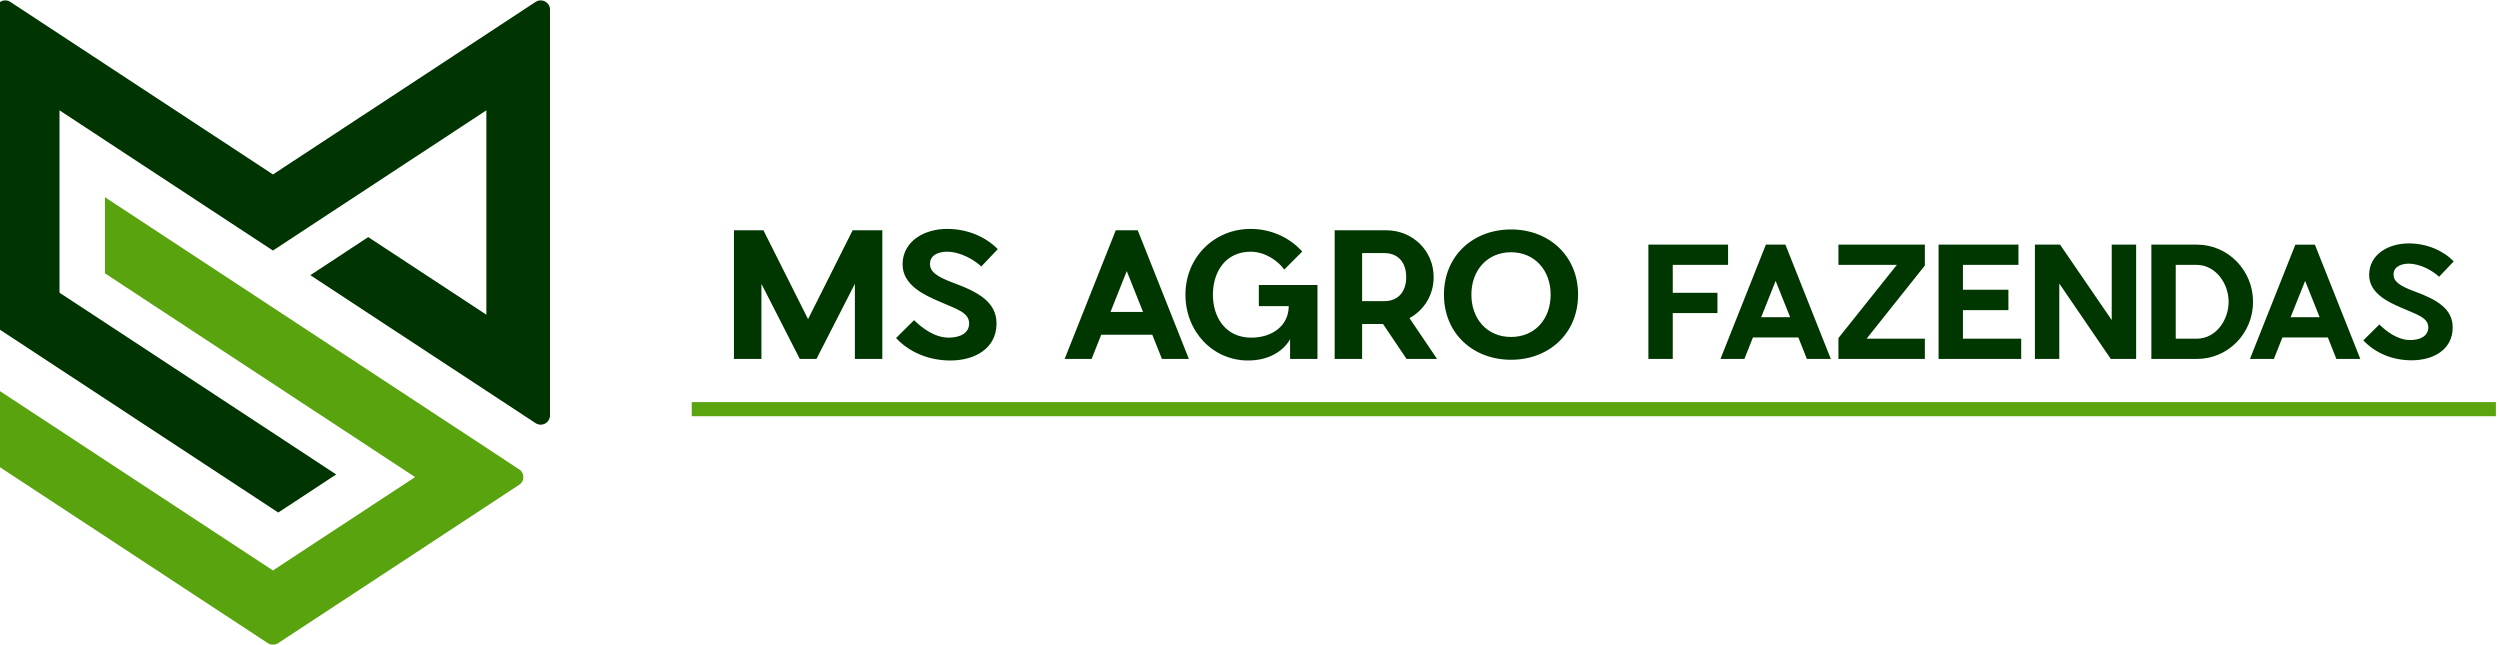 <?xml version="1.0" encoding="UTF-8"?>
<!-- Creator: CorelDRAW 2020 (64 Bit) -->
<svg xmlns="http://www.w3.org/2000/svg" xmlns:xlink="http://www.w3.org/1999/xlink" xmlns:xodm="http://www.corel.com/coreldraw/odm/2003" xml:space="preserve" width="512px" height="132px" version="1.1" style="shape-rendering:geometricPrecision; text-rendering:geometricPrecision; image-rendering:optimizeQuality; fill-rule:evenodd; clip-rule:evenodd" viewBox="0 0 512 132">
 <defs>
  <style type="text/css">
   <![CDATA[
    .fil2 {fill:#003501}
    .fil3 {fill:#59A30E}
    .fil0 {fill:#003700;fill-rule:nonzero}
    .fil1 {fill:#5AA50F;fill-rule:nonzero}
   ]]>
  </style>
 </defs>
 <g id="Camada_x0020_1">
  <g id="_730004654944">
   <g>
    <path class="fil0" d="M180.7 47.16l-6.08 0 -9.13 18.2 -9.14 -18.2 -6.04 0 0 26.35 5.63 0 0 -15.38 7.86 15.38 3.41 0 7.87 -15.38 0 15.38 5.62 0 0 -26.35zm14.61 10.79c-3.51,-1.3 -4.85,-2.32 -4.85,-3.9 0,-2.22 2.54,-2.5 3.45,-2.5 2.98,0 5.83,1.86 7.06,3.03l3.37 -3.55c-2.35,-2.43 -6.07,-4.15 -10.39,-4.15 -4.61,0 -9.1,2.5 -9.1,7.27 0,4.29 4.53,6.29 7.41,7.55 3.48,1.55 6.22,2.22 6.22,4.54 0,2.03 -1.94,2.91 -4.18,2.91 -2.99,0 -5.63,-2.14 -7.1,-3.58l-3.69 3.66c2.81,3.01 6.85,4.6 11.14,4.6 4.95,0 9.44,-2.43 9.44,-7.59 0,-4.36 -3.72,-6.43 -8.78,-8.29zm42.66 15.56l5.51 0 -10.47 -26.35 -4.5 0 -10.47 26.35 5.52 0 1.97 -4.95 10.46 0 1.98 4.95zm-10.54 -9.62l3.33 -8.37 3.34 8.37 -6.67 0zm42.39 -5.52l-12.01 0 0 4.32 6.12 0c0,3.97 -3.34,6.46 -7.66,6.46 -5.38,0 -7.87,-4.28 -7.87,-8.81 0,-4.53 2.49,-8.79 7.73,-8.79 2.98,0 5.65,1.9 6.88,3.66l3.69 -3.69c-2.74,-3.06 -6.64,-4.64 -10.57,-4.64 -7.49,0 -13.35,5.84 -13.35,13.46 0,7.66 5.69,13.49 12.82,13.49 3.97,0 7.1,-1.69 8.61,-4.36l0 4.04 5.61 0 0 -15.14zm23.79 -1.62c0,-5.44 -4.32,-9.59 -9.73,-9.59l-10.54 0 0 26.35 5.62 0 0 -7.16 4.28 0 4.82 7.16 6.25 0 -5.65 -8.36c2.98,-1.62 4.95,-4.71 4.95,-8.4zm-14.65 4.92l0 -9.84 4.53 0c2.99,0 4.5,2.08 4.5,4.92 0,2.85 -1.51,4.92 -4.5,4.92l-4.53 0zm30.5 -14.68c-7.73,0 -13.74,5.34 -13.74,13.35 0,8 6.01,13.34 13.74,13.34 7.72,0 13.73,-5.34 13.73,-13.34 0,-8.01 -6.01,-13.35 -13.73,-13.35zm0 4.67c4.84,0 8.11,3.69 8.11,8.68 0,5.02 -3.23,8.67 -8.11,8.67 -4.86,0 -8.12,-3.65 -8.12,-8.67 0,-4.99 3.26,-8.68 8.12,-8.68zm33.12 2.59l11.33 0 0 -4.15 -16.32 0 0 23.41 4.99 0 0 -9.39 9.15 0 0 -4.16 -9.15 0 0 -5.71zm27.47 19.26l4.9 0 -9.3 -23.41 -4 0 -9.3 23.41 4.9 0 1.75 -4.4 9.3 0 1.75 4.4zm-9.36 -8.55l2.96 -7.43 2.97 7.43 -5.93 0zm33.52 -10.58l0 -4.28 -17.7 0 0 4.15 11.96 0 -11.96 14.98 0 4.28 17.7 0 0 -4.15 -11.93 0 11.93 -14.98zm19.73 14.98l-11.93 0 0 -5.84 9.31 0 0 -4.18 -9.31 0 0 -5.09 11.37 0 0 -4.15 -16.36 0 0 23.41 16.92 0 0 -4.15zm23.54 4.15l0 -23.41 -5 0 0 15.45 -10.58 -15.45 -5.15 0 0 23.41 4.99 0 0 -15.45 10.55 15.45 5.19 0zm23.94 -11.7c0,-6.43 -5.09,-11.68 -11.43,-11.71l-9.39 0 0 23.41 9.39 0c6.34,-0.03 11.43,-5.24 11.43,-11.7zm-11.46 7.55l-4.37 0 0 -15.11 4.37 0c3.81,0.06 6.46,3.78 6.46,7.56 0,3.77 -2.62,7.52 -6.46,7.55zm28.53 4.15l4.9 0 -9.3 -23.41 -4 0 -9.3 23.41 4.9 0 1.75 -4.4 9.3 0 1.75 4.4zm-9.37 -8.55l2.97 -7.43 2.97 7.43 -5.94 0zm25.38 -5.28c-3.12,-1.15 -4.3,-2.06 -4.3,-3.46 0,-1.97 2.24,-2.22 3.06,-2.22 2.65,0 5.18,1.65 6.27,2.68l2.99 -3.15c-2.09,-2.15 -5.4,-3.68 -9.23,-3.68 -4.1,0 -8.09,2.21 -8.09,6.46 0,3.81 4.02,5.59 6.59,6.71 3.09,1.38 5.52,1.97 5.52,4.03 0,1.81 -1.72,2.59 -3.71,2.59 -2.66,0 -5,-1.9 -6.31,-3.19l-3.28 3.25c2.5,2.69 6.09,4.09 9.9,4.09 4.4,0 8.4,-2.15 8.4,-6.74 0,-3.87 -3.31,-5.71 -7.81,-7.37z"></path>
    <polygon class="fil1" points="141.67,85.24 511.16,85.24 511.16,82.35 141.67,82.35 "></polygon>
   </g>
   <g>
    <path class="fil2" d="M99.61 64.45l-24.19 -15.89 -0.86 0.56 0 0 0 0 -7.01 4.61 0 0 0 0 -2.62 1.72 0 0 0 0 -1.38 0.9 1.24 0.82 0 0 7.02 4.61 7.01 4.61 2.63 1.72 0 0 0 0 7.01 4.61 0 0 0 0 7.02 4.6 0 0 0 0 4.13 2.72 2.88 1.89 0 0 0 0 2.62 1.72 0 0 0 0 2.62 1.73 0 0 0 0 1.96 1.28c0.04,0.02 0.07,0.05 0.11,0.07l0.03 0 0 0.01 0.01 0.01 0.04 0 0 0.02 0.01 0.01 0.04 0 0 0.02 0.02 0.01 0.03 0 0 0.01 0.03 0.01 0.03 0 0 0.01c0.01,0.01 0.02,0.01 0.03,0.02l0.02 0 0 0c0.05,0.02 0.1,0.04 0.14,0.05l0.05 0 0 0.01c0.02,0.01 0.04,0.01 0.06,0.02l0.07 0 0 0.01c0.02,0.01 0.05,0.01 0.08,0.01l0.08 0 0 0.01c0.08,0.01 0.17,0.01 0.26,0.01l0 -0.02 0.15 0c0.04,0 0.08,-0.01 0.11,-0.02l0 0 0.04 0c0.03,-0.01 0.06,-0.02 0.1,-0.03l0 0 0 0c0.02,0 0.03,-0.01 0.05,-0.01l0 -0.01 0.04 0c0.01,-0.01 0.03,-0.01 0.04,-0.02l0 -0.01 0.03 0c0.02,-0.01 0.03,-0.01 0.05,-0.02l0 -0.01 0.02 0c0.01,0 0.02,-0.01 0.03,-0.01l0 -0.01 0.03 0c0.02,-0.01 0.03,-0.02 0.05,-0.03l0 0 0.01 0c0.01,-0.01 0.03,-0.02 0.05,-0.03l0 0 0 0 0.01 0c0.04,-0.02 0.08,-0.05 0.12,-0.07l0 -0.01 0 0c0.06,-0.03 0.11,-0.07 0.16,-0.1l0 0 0 0c0.15,-0.12 0.29,-0.26 0.39,-0.42l0 -0.01 0.01 0c0.17,-0.25 0.28,-0.55 0.31,-0.87l0 -0.03 0 0c0.01,-0.05 0.01,-0.11 0.01,-0.17l0 -12.06 0 -71.01c0,-0.05 0,-0.1 -0.01,-0.16l0 0 0 -0.04c0,-0.06 -0.01,-0.11 -0.02,-0.17l-0.01 0 0 -0.02c0,-0.03 -0.01,-0.07 -0.02,-0.11l0 0 0 0c-0.05,-0.18 -0.12,-0.35 -0.21,-0.5l0 0 0 0c-0.02,-0.03 -0.04,-0.06 -0.06,-0.08l0 0 0 0c-0.1,-0.15 -0.22,-0.28 -0.37,-0.4l0 0 0 0c-0.03,-0.03 -0.07,-0.05 -0.1,-0.08l0 0 0 0c-0.03,-0.02 -0.06,-0.03 -0.08,-0.05l0 0 0 0c-0.04,-0.03 -0.08,-0.05 -0.12,-0.07 -0.04,-0.02 -0.08,-0.04 -0.13,-0.06l-0.02 0 0 -0.01c-0.01,-0.01 -0.03,-0.01 -0.04,-0.02l-0.04 0 0 -0.02c-0.01,0 -0.02,0 -0.03,-0.01l-0.02 0 0 -0.01c-0.02,0 -0.03,-0.01 -0.05,-0.01l-0.03 0 0 -0.01c-0.02,-0.01 -0.04,-0.01 -0.06,-0.02l-0.02 0 0 0c-0.03,-0.01 -0.06,-0.02 -0.09,-0.03l-0.04 0 0 0c-0.04,-0.01 -0.08,-0.02 -0.12,-0.02l-0.15 0 0 -0.01c-0.07,-0.01 -0.16,-0.01 -0.23,0l0 0.01 -0.06 0c-0.02,0 -0.05,0 -0.08,0.01l0 0.01 -0.08 0c-0.02,0.01 -0.05,0.02 -0.07,0.02l0 0.01 -0.04 0c-0.05,0.01 -0.1,0.03 -0.15,0.05l0 0 -0.01 0c-0.01,0.01 -0.03,0.01 -0.04,0.02l0 0.01 -0.03 0c-0.01,0 -0.02,0.01 -0.03,0.01l0 0.02 -0.03 0 -0.02 0.01 0 0.01 -0.03 0 -0.02 0.01 0 0.02 -0.03 0 -0.02 0.01 0 0.02 -0.03 0c-0.01,0 -0.02,0.01 -0.03,0.01l0 0.01 -0.02 0c-0.01,0.01 -0.02,0.02 -0.03,0.02l0 0.01 -0.01 0 -0.02 0.01 -0.34 0.23 0 0 0 0 -0.85 0.55 0 0 0 0 -0.08 0.06 0 0 0 0 -0.84 0.55 0 0 -0.01 0 -0.84 0.56 0 0 0 0 -0.93 0.61 0 0 0 0 -0.85 0.55 0 0 0 0 -0.84 0.56 0 0 0 0 -0.08 0.05 0 0 0 0 -0.85 0.56 0 0 0 0 -0.85 0.55 0 0 0 0 -0.08 0.06 0 0 0 0 -0.84 0.55 0 0 0 0 -0.85 0.56 0 0 0 0 -0.93 0.61 0 0 0 0 -0.84 0.55 0 0.01 0 0 -0.85 0.55 0 0 0 0 -0.08 0.05 0 0.01 0 0 -0.85 0.55 0 0 0 0 -0.85 0.56 0 0 0 0 -0.92 0.61 0 0 0 0 -0.85 0.55 0 0 0 0 -0.93 0.61 0 0 0 0 -0.84 0.56 0 0 0 0 -0.93 0.61 0 0 0 0 -0.85 0.55 0 0 0 0 -0.84 0.56 0 0 0 0 -0.93 0.61 0 0 0 0 -0.85 0.56 0 0 0 0 -0.92 0.6 0 0 0 0 -0.85 0.56 0 0 0 0 -1.78 1.17 0 0 0 0 -0.84 0.55 0 0 -0.93 0.61 0 0 0 0 -0.85 0.56 0 0 0 0 -0.92 0.61 0 0 0 0 -0.85 0.55 0 0 0 0 -1.77 1.17 0 0 0 0 -1.78 1.16 0 0 0 0 -0.84 0.56 0 0 0 0 -1.78 1.16 0 0 0 0 -1.77 1.17 0 0 0 0 -1.77 1.16 0 0 -0.01 0 -0.84 0.56 0 0 0 0 -1.78 1.17 0 0 0 0 -1.77 1.16 0 0 0 0 -4.39 2.89 0 0 0 0 -1.78 1.16 0 0 0 0 -4.1 2.7 -0.72 -0.47 0 0 0 0 -4.39 -2.89 0 0 0 0 -4.39 -2.89 0 0 0 0 -2.63 -1.72 0 0 0 0 -1.77 -1.16 0 0 0 0 -2.62 -1.72 0 0 0 0 -1.77 -1.17 0 0 0 0 -2.62 -1.72 0 0 0 0 -1.78 -1.17 0 0 0 0 -0.85 -0.55 0 0 0 0 -1.77 -1.17 0 0 0 0 -1.77 -1.16 0 0 0 0 -0.85 -0.56 0 0 0 0 -1.77 -1.16 0 0 0 0 -1.78 -1.17 0 0 0 0 -0.84 -0.55 -0.01 0 0 -0.01 -1.77 -1.16 0 0 0 0 -0.84 -0.56 -0.01 0 0 0 -0.92 -0.61 0 0 0 0 -0.85 -0.55 0 0 0 0 -1.77 -1.17 0 0 0 0 -0.85 -0.55 0 0 0 0 -0.93 -0.61 0 0 0 0 -0.84 -0.56 0 0 0 0 -1.78 -1.16 0 0 0 -0.01 -0.84 -0.55 0 0 0 0 -0.93 -0.61 0 0 0 0 -0.85 -0.56 0 0 0 0 -0.84 -0.55 -0.01 0 0 0 -0.92 -0.61 0 0 0 0 -0.85 -0.56 0 0 0 0 -0.93 -0.61 0 0 0 0 -0.84 -0.55 0 0 0 0 -0.85 -0.56 0 0 0 0 -0.93 -0.61 0 0 0 0 -0.84 -0.55 0 0 0 0 -0.93 -0.61 0 0 0 0 -0.34 -0.23 -0.02 -0.01 -0.01 0 0 -0.01c-0.01,0 -0.02,-0.01 -0.04,-0.02l-0.01 0 0 -0.01 -0.03 -0.01 -0.03 0 0 -0.02 -0.02 -0.01 -0.03 0 0 -0.02 -0.02 -0.01 -0.03 0 0 -0.01 -0.03 -0.01 -0.03 0 0 -0.02c-0.01,0 -0.01,-0.01 -0.03,-0.01l-0.02 0 0 -0.01c-0.01,-0.01 -0.03,-0.01 -0.04,-0.02l-0.01 0 0 0c-0.05,-0.02 -0.1,-0.04 -0.15,-0.05l-0.04 0 0 -0.01c-0.02,-0.01 -0.05,-0.01 -0.07,-0.02l-0.09 0 0 -0.01c-0.02,-0.01 -0.04,-0.01 -0.07,-0.01l-0.06 0 0 -0.01c-0.08,-0.01 -0.16,-0.01 -0.24,0l0 0.01 -0.15 0c-0.04,0 -0.07,0.01 -0.11,0.01l0 0.01 -0.04 0c-0.03,0.01 -0.06,0.02 -0.09,0.03l0 0 -0.02 0c-0.02,0.01 -0.04,0.01 -0.06,0.02l0 0.01 -0.03 0c-0.02,0 -0.04,0.01 -0.05,0.01l0 0.01 -0.03 0c-0.01,0.01 -0.02,0.01 -0.03,0.01l0 0.02 -0.03 0c-0.02,0.01 -0.03,0.01 -0.05,0.02l0 0.01 -0.02 0c-0.04,0.02 -0.08,0.04 -0.12,0.06 -0.04,0.02 -0.08,0.04 -0.12,0.07l0 0 0 0c-0.07,0.04 -0.13,0.08 -0.19,0.13l0 0 0 0c-0.14,0.12 -0.26,0.25 -0.36,0.39l0 0.01 -0.01 0c-0.02,0.02 -0.03,0.05 -0.05,0.08l0 0 0 0c-0.09,0.15 -0.16,0.32 -0.21,0.5l0 0 0 0c-0.01,0.04 -0.02,0.08 -0.03,0.11l0 0.02 0 0c-0.01,0.06 -0.02,0.11 -0.02,0.17l0 0.04 -0.01 0c0,0.06 0,0.11 0,0.16l0 12.05 0 11.67 0 15.58 0 10.1 0 14.56c0,0.04 0,0.07 0,0.11l0.01 0 0 0.09c0,0.04 0.01,0.08 0.01,0.12l0.01 0 0 0.07c0.02,0.06 0.03,0.13 0.05,0.2l0.01 0 0 0.01c0,0.01 0,0.02 0.01,0.04l0.01 0 0 0.03c0.01,0.02 0.01,0.03 0.02,0.05l0.01 0 0 0.02c0,0.01 0.01,0.02 0.01,0.03l0.02 0 0 0.03c0,0.02 0.01,0.04 0.02,0.05l0 0 0 0.01c0.02,0.03 0.04,0.06 0.05,0.1l0 0 0 0c0.02,0.02 0.04,0.05 0.05,0.08l0.01 0 0 0 0.01 0.02 0.02 0 0 0.02c0,0.01 0.01,0.02 0.02,0.04l0 0 0 0c0.01,0.01 0.01,0.02 0.02,0.02l0.01 0 0 0.02c0.02,0.03 0.05,0.06 0.07,0.09l0.01 0 0 0c0.02,0.03 0.04,0.05 0.07,0.08l0.01 0 0 0.01 0.01 0.01 0.01 0 0 0.01 0.02 0.02 0.01 0 0 0.01 0.02 0.02 0.01 0 0 0c0,0.01 0.01,0.02 0.02,0.02l0 0 0 0.01c0.02,0.01 0.04,0.03 0.06,0.05l0.02 0 0 0.01 0.02 0.01 0.01 0 0 0.01c0.01,0.01 0.02,0.01 0.02,0.02l0.01 0 0 0c0.02,0.02 0.05,0.04 0.08,0.06l0.23 0.15 0 0 0 0 1.78 1.17 0 0 0 0 1.77 1.16 0 0 7.94 5.22 0 0 0 0 0.44 0.29 5.73 3.76 0 0 0 0 3.58 2.35 2.59 1.7 0 0 0 0 4.39 2.89 0 0 0 0 4.4 2.89 0 0 0 0 1.77 1.16 4.4 2.89 0 0 0 0 4.39 2.89 0 0 0 0 4.39 2.88 0 0 0 0 1.78 1.17 0 0 0 0 4.39 2.88 0 0 0 0 2.99 1.97 4.64 -3.05 7.22 -4.75 -4.18 -2.75 0 0 0 0 -10.56 -6.94 0 0 0 0 -32.61 -21.42 -9.31 -6.11 0 -10.1 0 -15.59 0 -11.66 0.73 0.48 0 0 0 0 0.84 0.55 0 0 0 0 0.08 0.05 0 0 0 0 0.77 0.51 0 0 0 0 0.08 0.05 0 0 0 0 0.85 0.56 0 0 0 0 0.84 0.55 0 0 0 0 0.08 0.06 0 0 0 0 0.85 0.55 0 0 0 0 0.85 0.56 0 0 0 0 0.08 0.05 0 0 0 0 0.84 0.56 0 0 0 0 0.85 0.55 0 0 0 0 0.85 0.56 0 0 0 0 0.08 0.05 0 0 0 0 0.84 0.56 0.01 0 0 0 0.84 0.56 0 0 0 0 0.08 0.05 0 0 0 0 0.85 0.55 0 0 0 0 0.85 0.56 0 0 0 0 0.92 0.61 0 0 0 0 0.85 0.56 0 0 0 0 0.85 0.55 0 0 0 0 0.08 0.06 0 0 0 0 0.84 0.55 0 0 0 0 0.85 0.56 0 0 0 0 0.93 0.61 0 0 0 0 0.84 0.55 0 0 0 0 0.93 0.61 0 0 0 0 0.85 0.56 0 0 0 0 1.77 1.16 0 0 0 0 0.85 0.56 0 0 0 0 0.93 0.61 0 0 0 0 0.84 0.55 0 0 0 0 0.93 0.61 0.85 0.56 0 0 0 0 1.77 1.17 0 0 0 0 0.85 0.55 0 0 0 0 0.92 0.61 0 0 0 0 0.85 0.56 0 0 0 0 1.78 1.16 0 0 0 0 1.77 1.17 0 0 0 0 2.62 1.72 0 0 0 0 1.77 1.16 0 0 0 0 4.4 2.89 0 0 0 0 0.74 0.49 7.76 -5.1 0 0 0 0 4.1 -2.7 7.31 -4.79 0 0 0 0 4.39 -2.89 0 0 0 0 4.39 -2.89 0 0 0 0 4.4 -2.88 0 0 0 0 2.62 -1.72 0 0 0 0 1.77 -1.17 0 0 0 0 2.62 -1.72 0 0 0 0 1.78 -1.17 0 0 0 0 2.57 -1.69 0 41.84z"></path>
    <path class="fil3" d="M55.87 132.04l0 0 -0.01 0c-0.13,0 -0.26,-0.02 -0.38,-0.05l0 0 -0.02 0c-0.06,-0.02 -0.11,-0.03 -0.17,-0.05l0 -0.01 -0.01 0c-0.09,-0.03 -0.19,-0.07 -0.28,-0.12l0 -0.01 -0.01 0c-0.02,-0.01 -0.03,-0.01 -0.04,-0.02l0 0 -0.01 0c-0.03,-0.02 -0.06,-0.04 -0.09,-0.06l-3.74 -2.46 0 0 0 0 -4.4 -2.89 0 0 0 0 -4.39 -2.88 0 0 0 0 -4.4 -2.89 0 0 0 0 -4.39 -2.89 0 0 0 0 -4.4 -2.88 0 0 0 0 -4.39 -2.89 0 0 0 0 -4.39 -2.89 0 0 0 0 -4.4 -2.88 0 0 0 0 -4.39 -2.89 0 0 0 0 -4.4 -2.89 0 0 0 0 -4.39 -2.88 0 0 0 0 -2.75 -1.81c-0.01,-0.01 -0.02,-0.01 -0.03,-0.02l0 0 0 0c-0.04,-0.03 -0.08,-0.05 -0.11,-0.08l0 0 0 0 -0.03 -0.02 0 -0.01 -0.01 0 -0.01 -0.01 0 -0.01 -0.02 0 -0.01 -0.01 0 -0.02 -0.02 0c-0.08,-0.07 -0.15,-0.15 -0.22,-0.23l0 -0.01 0 0c-0.01,-0.01 -0.02,-0.01 -0.02,-0.02l0 -0.01 -0.01 0c0,-0.01 -0.01,-0.02 -0.02,-0.03l0 -0.02 -0.01 0 -0.01 -0.01 0 -0.02 -0.01 0c-0.02,-0.02 -0.03,-0.04 -0.05,-0.07l0 0 0 0c-0.04,-0.07 -0.07,-0.13 -0.1,-0.19l0 -0.03 -0.01 0c-0.01,-0.01 -0.02,-0.02 -0.02,-0.04l0 -0.01 -0.01 0c0,-0.02 -0.01,-0.04 -0.02,-0.05l0 -0.03 -0.01 0c0,-0.02 -0.01,-0.03 -0.01,-0.05l0 -0.03 -0.01 0c-0.02,-0.06 -0.03,-0.12 -0.05,-0.18l0 -0.06 -0.01 0c0,-0.04 -0.01,-0.08 -0.01,-0.12l0 -0.11 -0.01 0c0,-0.03 0,-0.06 0,-0.09l0 -14.56 13.02 8.55 43.53 28.6 0.19 0.12 5.53 -3.64 0 0 0 0 4.02 -2.64 11.87 -7.79 7.69 -5.05 -2.8 -1.84 0 0 0 0 -1.77 -1.16 0 0 0 0 -3.91 -2.57 -0.49 -0.32 0 0 0 0 -6.16 -4.05 0 0 0 0 -4.4 -2.89 0 0 0 0 -4.39 -2.88 0 0 0 0 -6.17 -4.06 0 0 0 0 -4.4 -2.88 0 0 0 0 -4.39 -2.89 0 0 -6.17 -4.05 0 0 0 0 -4.39 -2.89 0 0 0 0 -4.4 -2.88 -1.77 -1.17 0 0 0 0 -4.39 -2.89 0 0 0 0 -3.52 -2.31 0 -15.59 43.25 28.42 0 0 4.39 2.88 0 0 0 0 4.4 2.89 0 0 0 0 4.39 2.89 0 0 0 0 4.4 2.88 0 0 0 0 4.39 2.89 0 0 0 0 1.69 1.11 2.71 1.78 0 0 0 0 1.77 1.16 0 0 0 0 3.99 2.62 9.44 6.21c0.03,0.01 0.05,0.03 0.07,0.04l0 0.01 0 0c0.01,0 0.02,0.01 0.03,0.01l0 0.01 0.01 0 0.02 0.01 0 0.02 0.02 0c0.02,0.01 0.04,0.03 0.06,0.05l0 0 0 0 0.02 0.02 0 0.01 0.01 0 0.02 0.01 0 0.01 0.01 0 0.01 0.02 0 0.01 0.02 0c0.04,0.04 0.08,0.08 0.12,0.13l0 0 0 0c0.01,0.01 0.02,0.02 0.02,0.03l0 0 0 0c0.01,0.01 0.02,0.02 0.03,0.03l0 0.02 0.02 0 0.01 0.02 0 0.01 0.01 0c0,0.01 0.01,0.01 0.01,0.02l0 0.01 0 0c0.01,0.01 0.02,0.02 0.03,0.03l0 0.02 0.01 0 0.02 0.02 0 0 0 0c0.01,0.02 0.01,0.03 0.02,0.04l0 0.02 0.01 0c0.03,0.04 0.05,0.09 0.07,0.13l0 0.03 0.01 0c0.01,0.01 0.01,0.02 0.02,0.03l0 0.02 0.01 0c0,0.02 0.01,0.03 0.01,0.05l0 0.03 0.02 0c0,0.01 0.01,0.03 0.01,0.04l0 0.01 0.01 0c0,0.03 0.01,0.05 0.02,0.08l0 0 0 0c0.01,0.03 0.02,0.07 0.03,0.1l0 0.03 0 0c0.01,0.04 0.02,0.08 0.02,0.11l0 0.11 0.01 0c0.01,0.06 0.01,0.12 0.01,0.19 0,0.07 0,0.14 -0.01,0.2l-0.01 0 0 0.1c0,0.04 -0.01,0.08 -0.02,0.11l0 0 0 0.03c-0.02,0.05 -0.03,0.11 -0.05,0.16l-0.01 0 0 0.03c-0.01,0.01 -0.01,0.03 -0.02,0.05l-0.01 0 0 0.02c0,0.01 0,0.02 -0.01,0.03l-0.01 0 0 0.04c-0.01,0.01 -0.02,0.03 -0.02,0.04l-0.01 0 0 0.01c-0.02,0.05 -0.05,0.1 -0.08,0.15l0 0 0 0c0,0.01 -0.01,0.02 -0.01,0.03l-0.01 0 0 0.02c-0.01,0.01 -0.02,0.02 -0.03,0.03l0 0 0 0.01 -0.01 0.02 -0.02 0 0 0.01c0,0.02 -0.01,0.03 -0.02,0.04l0 0 0 0c-0.01,0.01 -0.02,0.02 -0.02,0.03l-0.01 0 0 0.01 -0.01 0.01 -0.02 0 0 0.02c-0.02,0.03 -0.05,0.06 -0.08,0.09l0 0 0 0c0,0.01 -0.01,0.02 -0.02,0.02l0 0 0 0.01c-0.01,0.01 -0.02,0.01 -0.03,0.02l0 0 0 0c-0.01,0.01 -0.02,0.02 -0.02,0.03l-0.01 0 0 0c-0.01,0.02 -0.03,0.03 -0.05,0.05l-0.02 0 0 0.02 -0.01 0.01 -0.02 0 0 0.01 -0.02 0.01 -0.01 0 0 0.01 -0.02 0.02 0 0 0 0c-0.04,0.03 -0.07,0.06 -0.11,0.08l0 0 0 0 -0.02 0.01 -5.22 3.43 0 0 0 0 -4.22 2.77 -7.68 5.05 -11.87 7.8 -20.38 13.38c-0.02,0.02 -0.05,0.04 -0.08,0.06l-0.01 0 0 0c-0.11,0.06 -0.22,0.11 -0.33,0.15l-0.01 0 0 0.01c-0.06,0.02 -0.11,0.03 -0.17,0.05l-0.02 0 0 0c-0.13,0.03 -0.25,0.05 -0.38,0.05l-0.01 0 0 0c-0.02,0 -0.04,0 -0.06,0z"></path>
   </g>
  </g>
 </g>
</svg>
